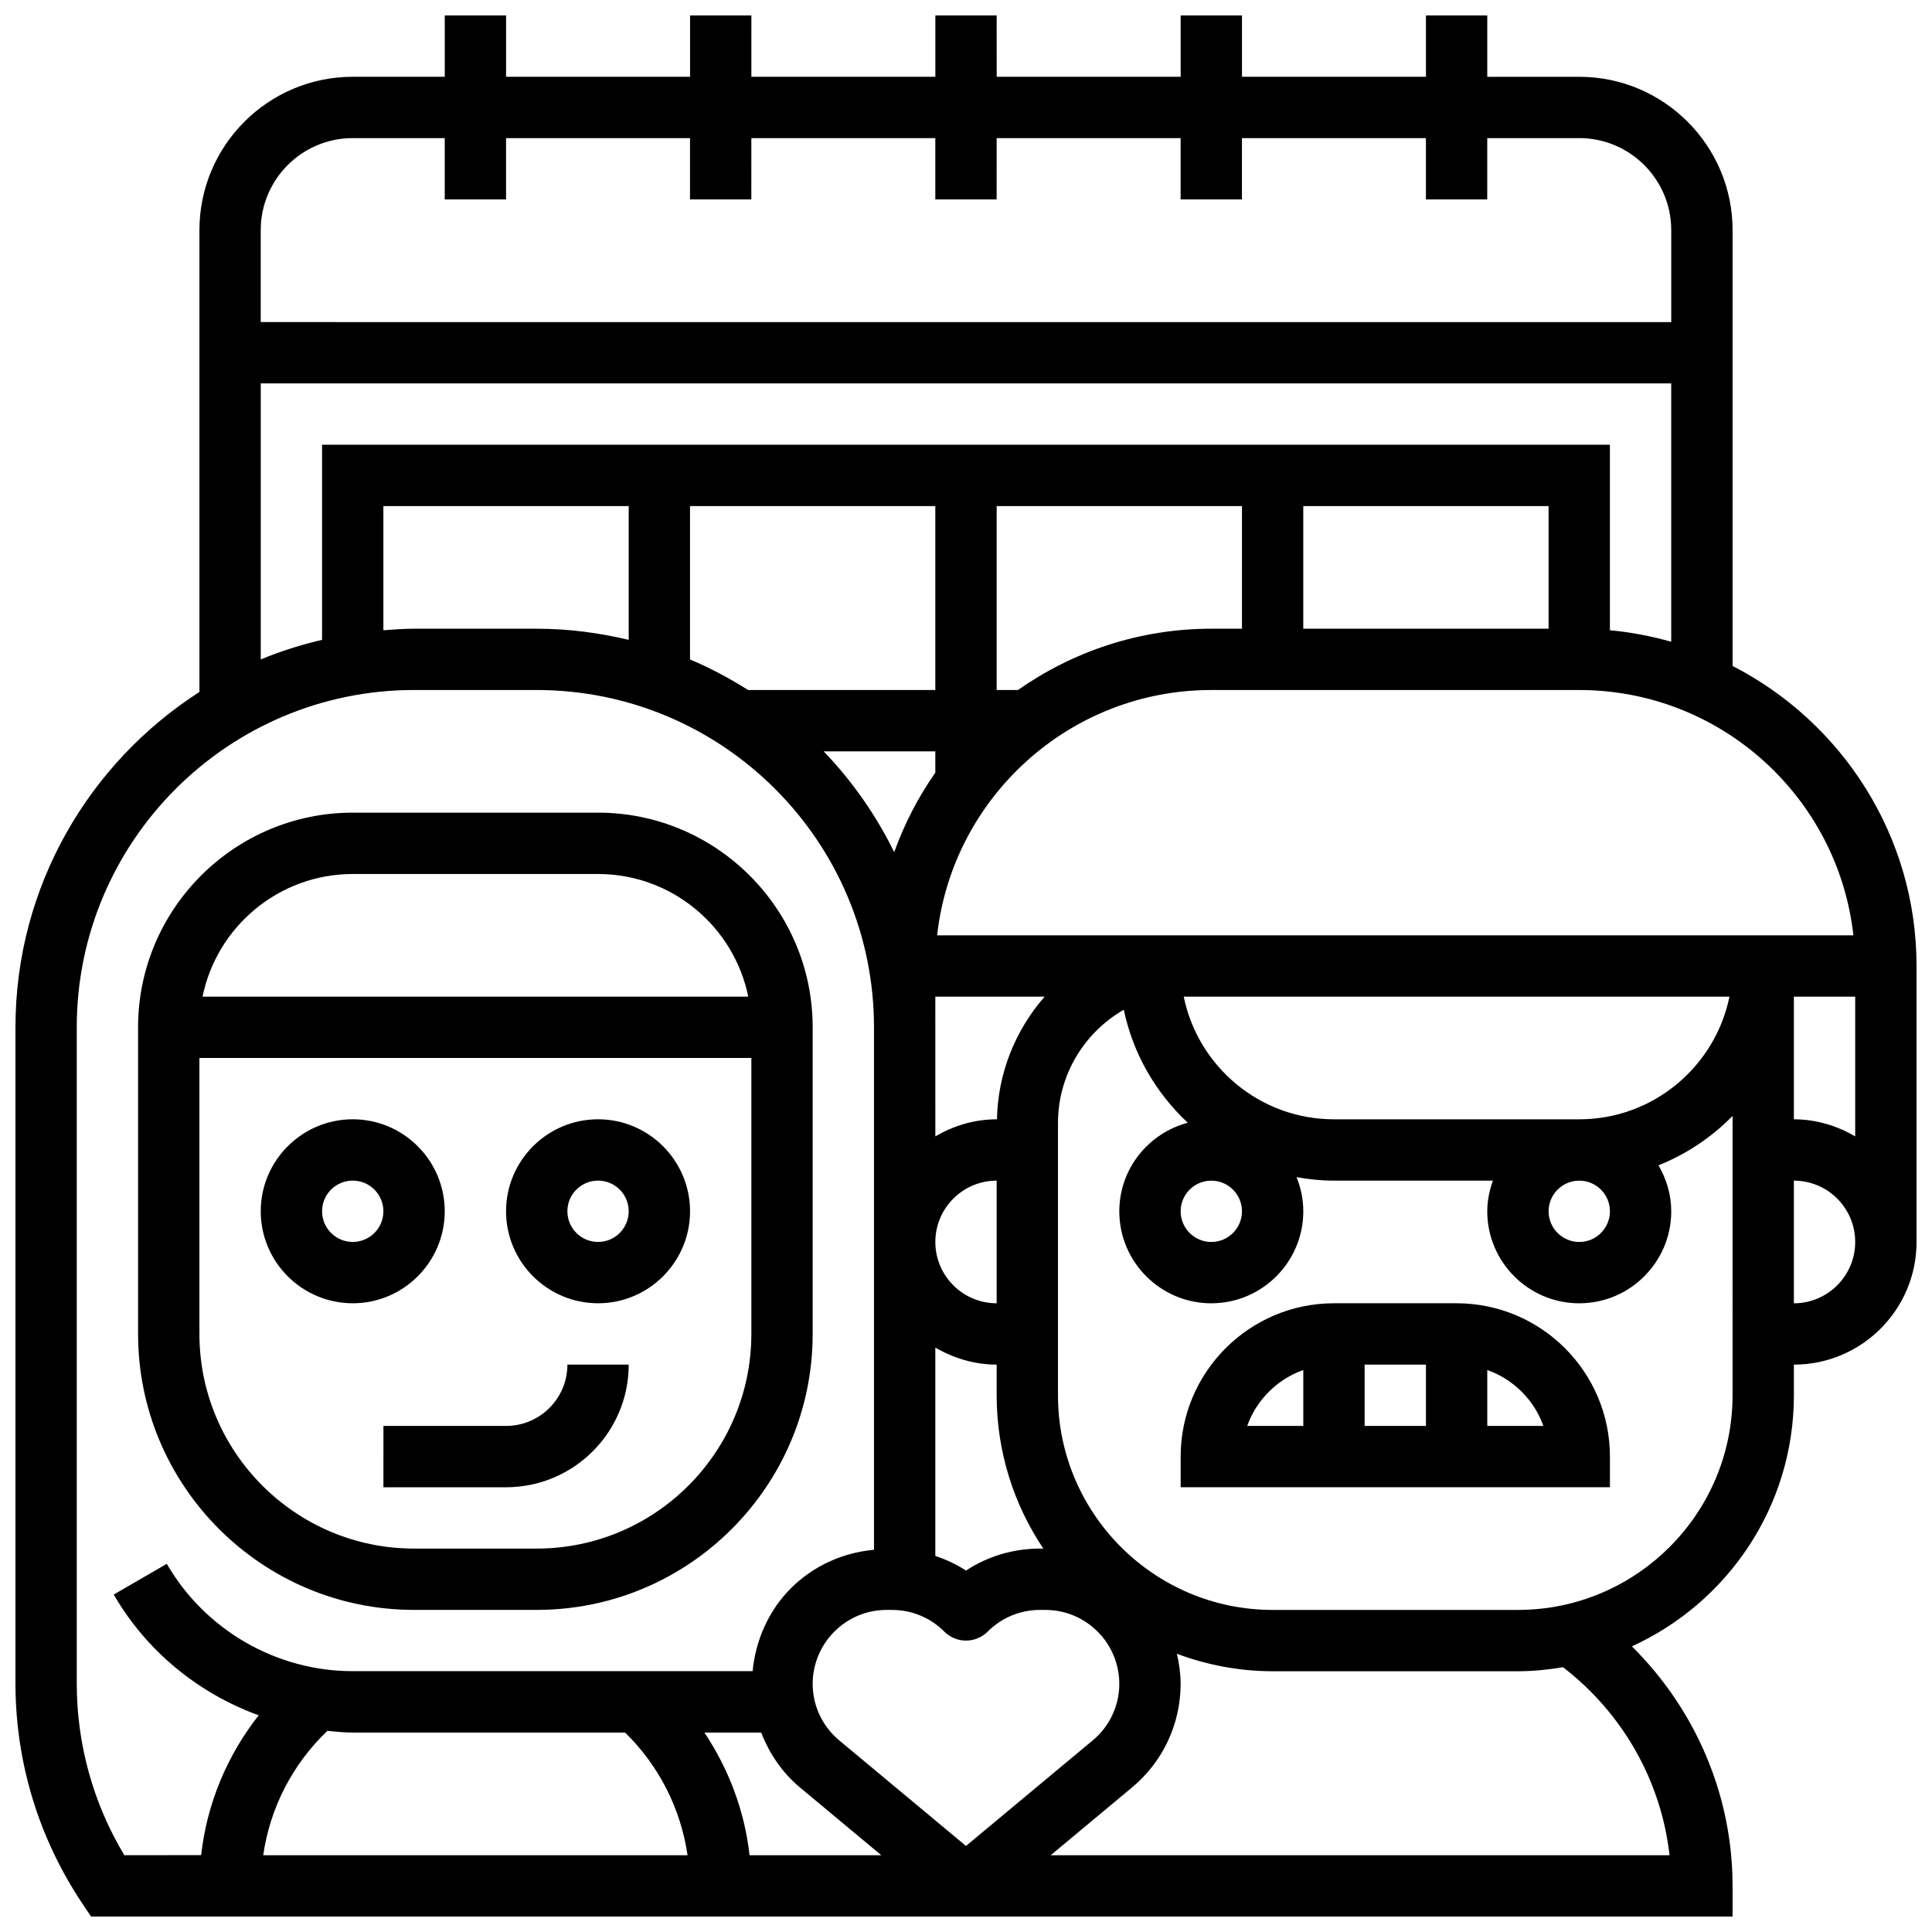 <?xml version="1.0" encoding="UTF-8"?>
<!-- Uploaded to: ICON Repo, www.iconrepo.com, Generator: ICON Repo Mixer Tools -->
<svg width="800px" height="800px" version="1.1" viewBox="144 144 512 512" xmlns="http://www.w3.org/2000/svg">
 <defs>
  <clipPath id="a">
   <path d="m148.09 148.09h503.81v503.81h-503.81z"/>
  </clipPath>
 </defs>
 <path d="m530.02 489.38h-32.504c-22.402 0-40.629 18.227-40.629 40.629v8.125h113.76v-8.125c0-22.402-18.227-40.629-40.629-40.629zm-24.379 16.254h16.25v16.25h-16.25zm-16.254 1.43v14.82h-14.863c2.457-6.906 7.957-12.367 14.863-14.82zm48.758 14.82v-14.82c6.906 2.453 12.41 7.906 14.863 14.82z"/>
 <g clip-path="url(#a)">
  <path d="m603.15 320.48v-115.5c0-22.402-18.227-40.629-40.629-40.629h-24.379v-16.254h-16.25v16.25h-48.754l-0.004-16.25h-16.25v16.25h-48.754l-0.004-16.25h-16.25v16.25h-48.754l-0.004-16.25h-16.25v16.25h-48.754l-0.004-16.25h-16.25v16.25h-24.379c-22.406 0-40.633 18.227-40.633 40.633v122.4c-29.27 18.801-48.754 51.574-48.754 88.871v173.86c0 20.777 6.094 40.891 17.617 58.184l2.414 3.613h435.02v-8.125c0-24.055-9.848-46.82-26.688-63.48 25.289-11.523 42.938-36.98 42.938-66.535v-8.125c17.926 0 32.504-14.578 32.504-32.504v-73.133c0-34.652-19.859-64.691-48.754-79.523zm-32.504 144.53c0 4.484-3.641 8.125-8.125 8.125s-8.125-3.641-8.125-8.125c0-4.484 3.641-8.125 8.125-8.125 4.484-0.004 8.125 3.637 8.125 8.125zm-8.125-24.379h-65.008c-19.617 0-36.031-13.984-39.809-32.504h144.62c-3.781 18.52-20.195 32.504-39.809 32.504zm-89.387 24.379c0 4.484-3.641 8.125-8.125 8.125-4.484 0-8.125-3.641-8.125-8.125 0-4.484 3.641-8.125 8.125-8.125 4.484-0.004 8.125 3.637 8.125 8.125zm-242.38 137.69c2.234 0.203 4.453 0.449 6.723 0.449h72.184c8.973 8.77 14.758 20.191 16.543 32.504h-112.45c1.805-12.547 7.762-24.129 17-32.953zm99.91 0.449h15.059c2.16 5.551 5.551 10.605 10.254 14.527l21.574 17.977h-34.91c-1.309-11.695-5.484-22.801-11.977-32.504zm35.715 2.047c-4.461-3.723-7.016-9.184-7.016-14.984 0-5.137 2.082-10.156 5.746-13.82 3.707-3.707 8.637-5.746 13.871-5.746h1.391c5.25 0 10.172 2.039 13.879 5.746 3.176 3.176 8.312 3.176 11.488 0 3.707-3.707 8.641-5.746 13.871-5.746h1.398c5.242 0 10.164 2.039 13.91 5.785 3.625 3.625 5.707 8.645 5.707 13.781 0 5.801-2.551 11.262-7.004 14.977l-33.625 28.012zm-80.148-294.58h-32.504c-2.746 0-5.438 0.203-8.125 0.414v-32.918h65.008v35.453c-7.844-1.859-15.977-2.949-24.379-2.949zm40.629-32.504h65.008v48.754h-49.602c-4.898-3.078-10.012-5.844-15.406-8.102zm227.53 32.504h-65.008v-32.504h65.008zm-81.258 0h-8.125c-19.062 0-36.703 6.047-51.234 16.25h-5.648v-48.754h65.008zm-81.262 32.504v5.648c-4.527 6.445-8.184 13.523-10.898 21.055-4.852-9.855-11.148-18.867-18.691-26.703zm28.621 211.27h-0.879c-7.07 0-13.84 2.031-19.617 5.828-2.535-1.656-5.273-2.918-8.125-3.875v-55.223c4.805 2.793 10.305 4.516 16.254 4.516v8.125c0 15.023 4.566 29 12.367 40.629zm-12.367-65.008c-8.965 0-16.25-7.289-16.25-16.25 0-8.965 7.289-16.25 16.25-16.25zm0.082-48.754h-0.082c-5.949 0-11.449 1.723-16.25 4.519l-0.004-37.023h28.969c-7.711 8.816-12.391 20.16-12.633 32.504zm211.19-32.504h16.25v37.023c-4.801-2.797-10.301-4.519-16.25-4.519zm15.773-16.254h-242.82c4.055-36.512 35.07-65.008 72.652-65.008h97.512c37.586 0 68.602 28.5 72.656 65.008zm-397.69-211.27h24.379v16.25h16.25v-16.25h48.754v16.25h16.25l0.004-16.25h48.754v16.25h16.25l0.004-16.25h48.754v16.25h16.25l0.004-16.25h48.754v16.25h16.25l0.004-16.25h24.379c13.441 0 24.379 10.938 24.379 24.379v24.379l-373.8-0.004v-24.375c0-13.441 10.938-24.379 24.379-24.379zm-24.379 65.008h373.79v68.469c-5.242-1.488-10.668-2.543-16.25-3.055v-49.164h-341.29v51.707c-5.59 1.324-11.043 3.016-16.25 5.199zm-48.758 344.5v-173.86c0-49.285 40.102-89.387 89.387-89.387h32.504c49.285 0 89.387 40.102 89.387 89.387v138.46c-8.297 0.773-16.031 4.219-22.039 10.215-5.859 5.859-9.344 13.734-10.133 21.957h-105.97c-20.25 0-39.125-10.906-49.277-28.449l-14.059 8.141c8.711 15.074 22.492 26.199 38.41 32.008-8.402 10.676-13.734 23.469-15.246 37.055l-20.359 0.004c-8.266-13.758-12.605-29.418-12.605-45.539zm422.1 45.547h-164l21.582-17.984c8.176-6.816 12.855-16.82 12.855-27.457 0-2.691-0.391-5.348-0.992-7.945 7.918 2.941 16.441 4.629 25.371 4.629h65.008c4.078 0 8.055-0.422 11.953-1.066 15.812 12.16 26.02 30.16 28.223 49.824zm-40.176-65.008h-65.008c-31.359 0-56.883-25.523-56.883-56.883v-72.133c0-12.684 6.883-23.957 17.445-30.043 2.438 11.711 8.516 22.078 16.957 29.953-10.414 2.769-18.148 12.188-18.148 23.469 0 13.441 10.938 24.379 24.379 24.379 13.441 0 24.379-10.938 24.379-24.379 0-3.203-0.656-6.242-1.789-9.051 3.227 0.574 6.523 0.922 9.914 0.922h42.125c-0.91 2.555-1.496 5.266-1.496 8.129 0 13.441 10.938 24.379 24.379 24.379 13.441 0 24.379-10.938 24.379-24.379 0-4.461-1.293-8.59-3.387-12.188 7.445-2.973 14.121-7.453 19.641-13.09l-0.004 74.031c0 31.359-25.523 56.883-56.883 56.883zm73.133-81.262v-32.504c8.965 0 16.25 7.289 16.25 16.25 0.004 8.965-7.285 16.254-16.25 16.254z"/>
 </g>
 <path d="m253.73 570.64h32.504c40.328 0 73.133-32.805 73.133-73.133v-81.262c0-31.359-25.523-56.883-56.883-56.883h-65.008c-31.359 0-56.883 25.523-56.883 56.883v81.258c0.004 40.332 32.809 73.137 73.137 73.137zm-16.25-195.02h65.008c19.617 0 36.031 13.984 39.809 32.504h-144.62c3.777-18.52 20.191-32.504 39.809-32.504zm-40.633 48.754h146.27v73.133c0 31.359-25.523 56.883-56.883 56.883h-32.504c-31.359 0-56.883-25.523-56.883-56.883z"/>
 <path d="m302.49 489.38c13.441 0 24.379-10.938 24.379-24.379s-10.938-24.379-24.379-24.379c-13.441 0-24.379 10.938-24.379 24.379s10.938 24.379 24.379 24.379zm0-32.504c4.484 0 8.125 3.641 8.125 8.125s-3.641 8.125-8.125 8.125-8.125-3.641-8.125-8.125c-0.004-4.484 3.637-8.125 8.125-8.125z"/>
 <path d="m237.48 489.38c13.441 0 24.379-10.938 24.379-24.379s-10.938-24.379-24.379-24.379c-13.441 0-24.379 10.938-24.379 24.379s10.938 24.379 24.379 24.379zm0-32.504c4.484 0 8.125 3.641 8.125 8.125s-3.641 8.125-8.125 8.125-8.125-3.641-8.125-8.125c-0.004-4.484 3.637-8.125 8.125-8.125z"/>
 <path d="m245.61 538.14h32.504c17.926 0 32.504-14.578 32.504-32.504h-16.25c0 8.965-7.289 16.25-16.25 16.25h-32.504z"/>
</svg>